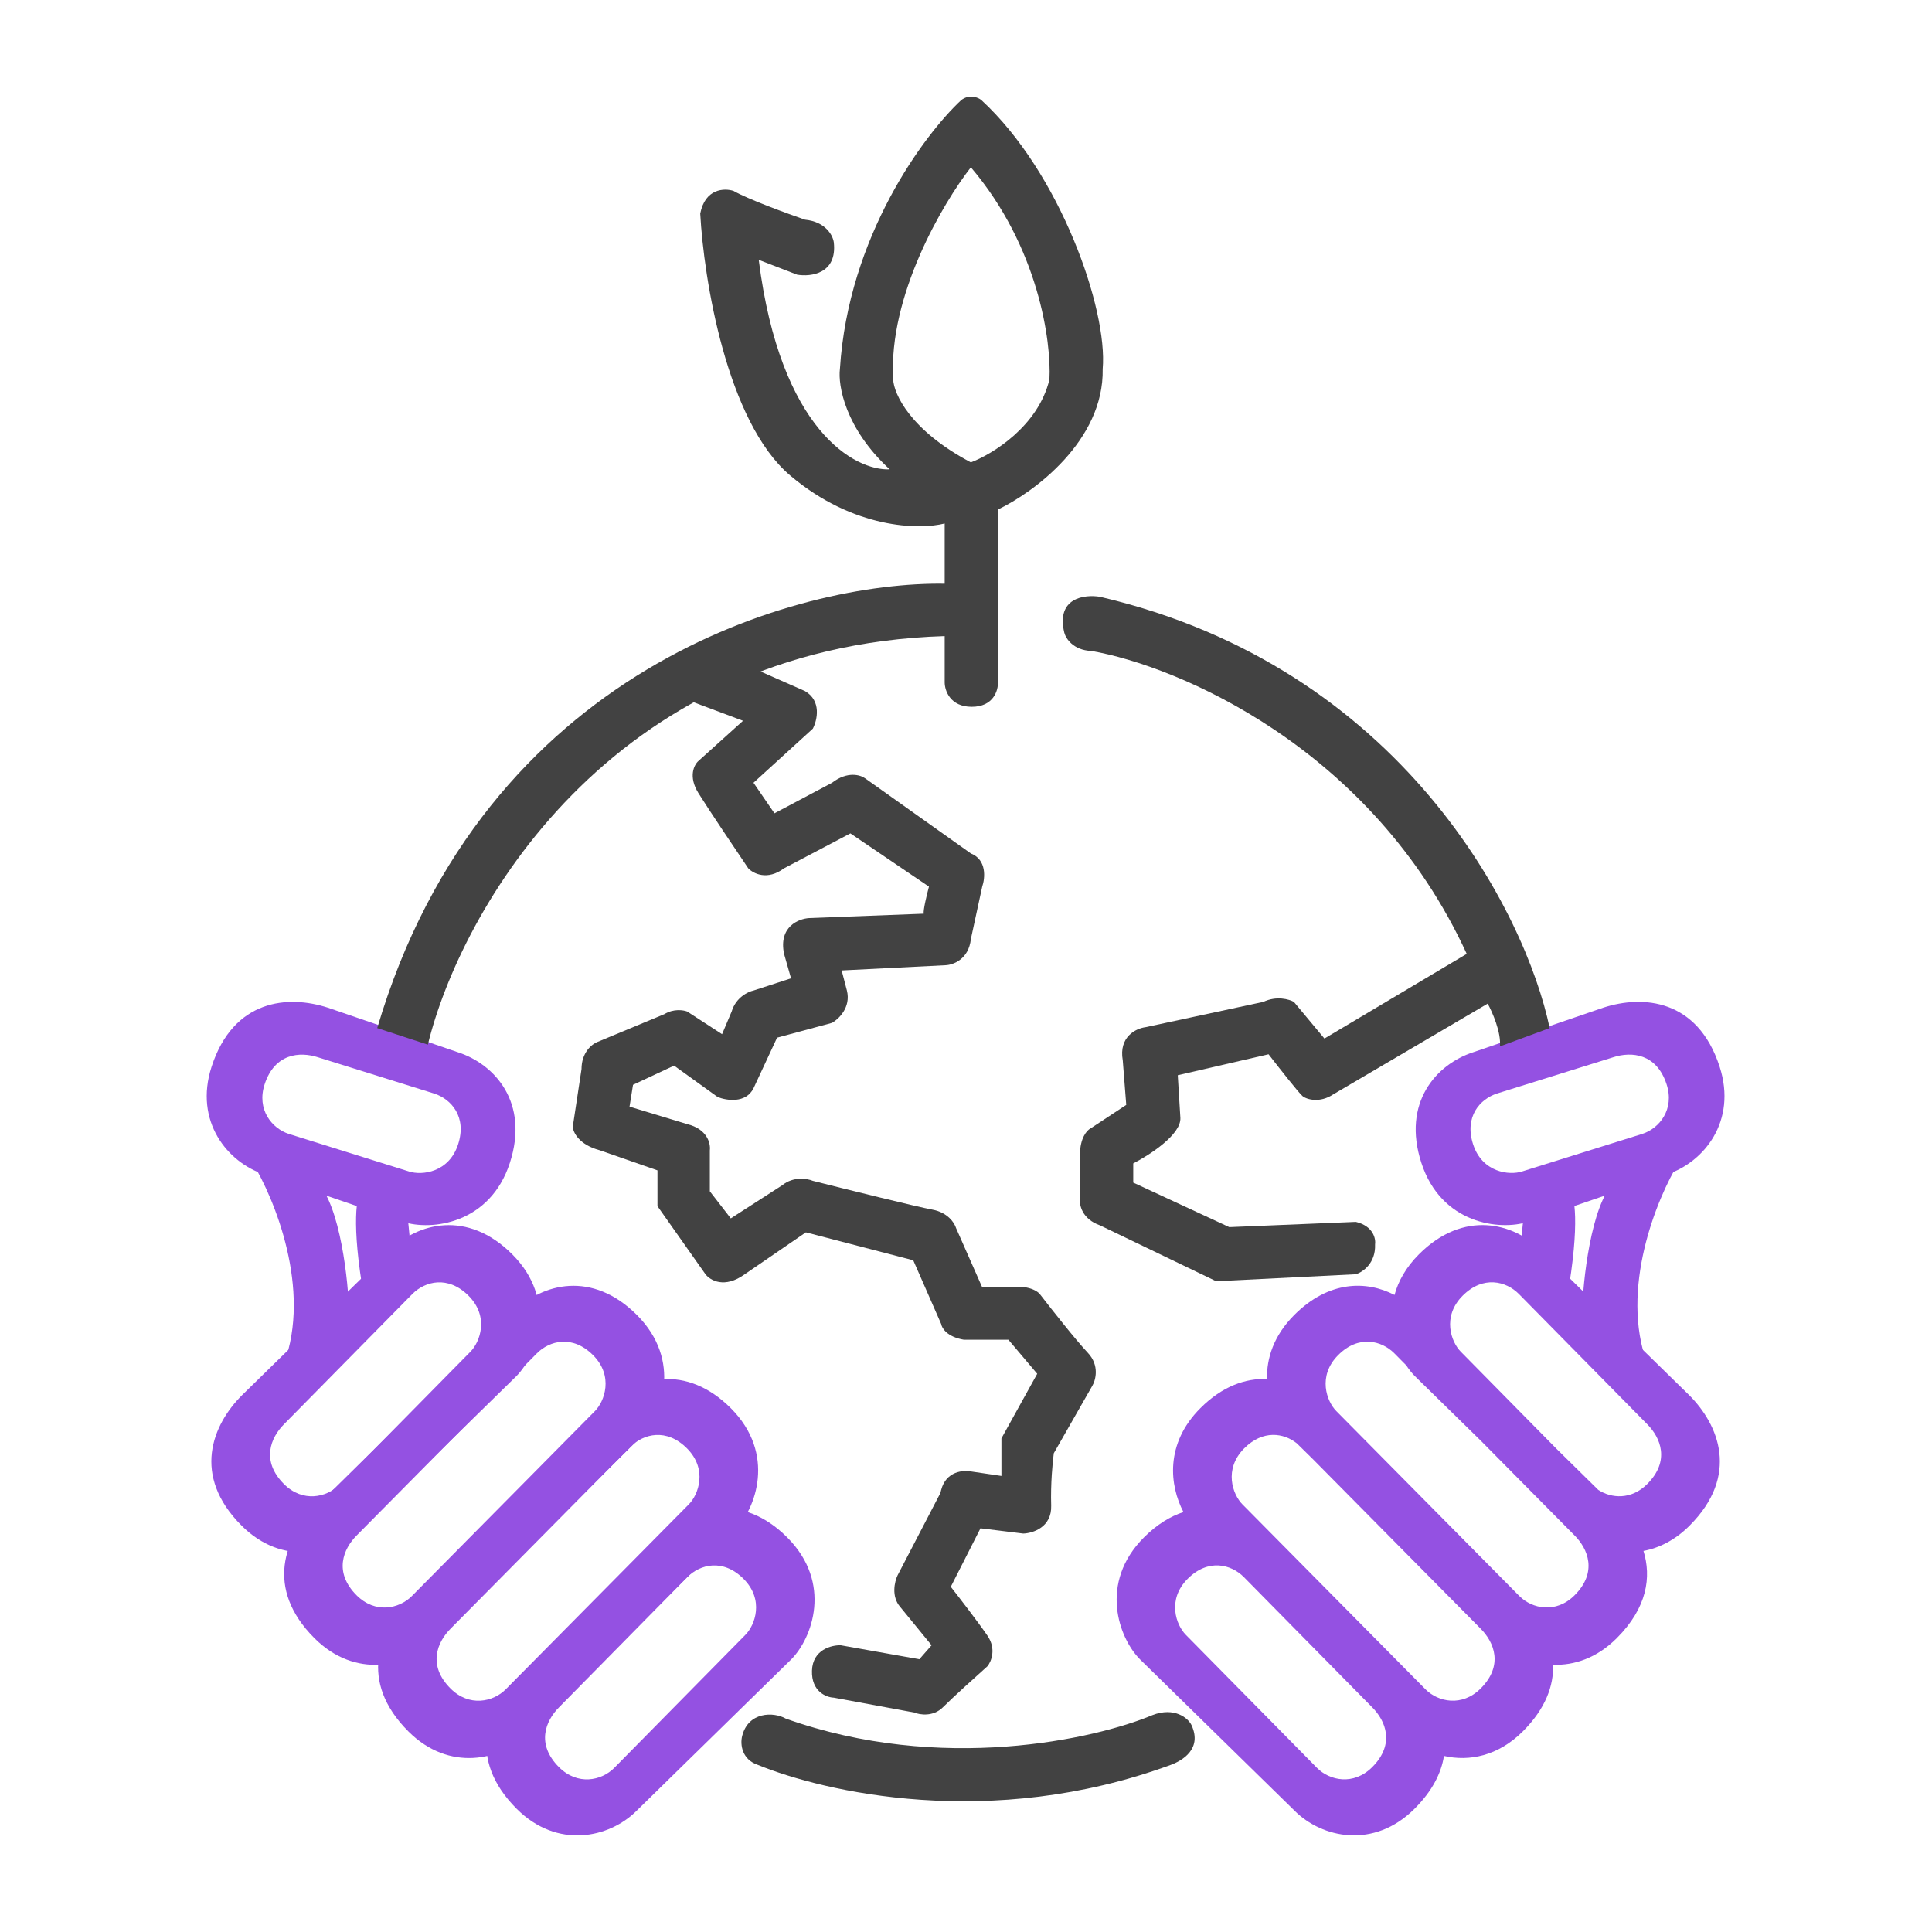 <svg width="175" height="175" viewBox="0 0 175 175" fill="none" xmlns="http://www.w3.org/2000/svg">
<path fill-rule="evenodd" clip-rule="evenodd" d="M21.915 126.384C19.242 129.057 17.335 133.643 21.888 138.195C25.57 141.878 30.276 140.855 32.758 138.373L46.756 124.667C48.666 122.757 50.522 117.739 46.395 113.612C42.344 109.561 37.822 110.768 35.34 113.25L21.915 126.384ZM25.734 128.999C24.506 130.227 23.631 132.334 25.722 134.425C27.414 136.117 29.575 135.647 30.716 134.506L42.606 122.444C43.483 121.567 44.336 119.262 42.44 117.366C40.579 115.505 38.502 116.06 37.361 117.2L25.734 128.999Z" fill="#9451E2"/>
<path fill-rule="evenodd" clip-rule="evenodd" d="M29.7 91.276C26.103 90.11 21.152 90.497 19.166 96.621C17.56 101.575 20.61 105.302 23.95 106.385L36.503 110.672C39.072 111.505 44.385 110.877 46.185 105.325C47.952 99.875 44.822 96.397 41.482 95.314L29.7 91.276ZM28.805 95.769C27.153 95.234 24.879 95.411 23.967 98.225C23.229 100.501 24.63 102.212 26.164 102.71L37.047 106.111C38.227 106.493 40.668 106.205 41.495 103.654C42.306 101.151 40.868 99.553 39.334 99.055L28.805 95.769Z" fill="#9451E2"/>
<path d="M25.708 123.567C28.238 116.798 24.864 108.569 22.861 105.3L27.843 106.645C30.31 107.087 31.349 114.157 31.559 117.636L25.708 123.567Z" fill="#9451E2"/>
<path d="M32.983 117.557C31.779 110.725 32.324 108.173 32.745 107.752L36.858 109.491L37.174 112.733L34.09 116.924C33.853 117.241 33.247 119.06 32.983 117.557Z" fill="#9451E2"/>
<path fill-rule="evenodd" clip-rule="evenodd" d="M28.511 136.577C25.837 139.25 23.931 143.836 28.484 148.388C32.166 152.071 36.872 151.048 39.354 148.566L58.049 130.163C59.959 128.253 61.815 123.235 57.687 119.108C53.636 115.057 49.115 116.264 46.633 118.747L28.511 136.577ZM32.313 139.075C31.085 140.303 30.209 142.409 32.3 144.501C33.992 146.192 36.154 145.723 37.294 144.582L53.881 127.823C54.758 126.946 55.611 124.641 53.715 122.745C51.854 120.884 49.777 121.439 48.636 122.579L32.313 139.075Z" fill="#9451E2"/>
<path fill-rule="evenodd" clip-rule="evenodd" d="M37.018 145.02C34.345 147.694 32.438 152.279 36.991 156.832C40.674 160.515 45.379 159.492 47.862 157.01L66.556 138.607C68.466 136.697 70.322 131.679 66.195 127.552C62.144 123.501 57.623 124.708 55.14 127.19L37.018 145.02ZM40.82 147.518C39.592 148.746 38.716 150.853 40.808 152.944C42.499 154.636 44.661 154.166 45.801 153.026L62.388 136.267C63.266 135.39 64.118 133.085 62.222 131.189C60.361 129.328 58.284 129.882 57.144 131.023L40.82 147.518Z" fill="#9451E2"/>
<path fill-rule="evenodd" clip-rule="evenodd" d="M46.824 152.027C44.15 154.7 42.244 159.286 46.797 163.839C50.479 167.521 55.185 166.498 57.667 164.016L71.665 150.31C73.575 148.4 75.431 143.382 71.303 139.255C67.253 135.204 62.731 136.411 60.249 138.894L46.824 152.027ZM50.643 154.642C49.415 155.87 48.539 157.977 50.631 160.068C52.322 161.76 54.484 161.29 55.624 160.15L67.514 148.087C68.392 147.21 69.244 144.905 67.348 143.009C65.487 141.148 63.41 141.703 62.27 142.843L50.643 154.642Z" fill="#9451E2"/>
<path d="M149.22 123.564C146.69 116.795 150.064 108.565 152.067 105.297L147.085 106.641C144.618 107.084 143.579 114.153 143.369 117.633L149.22 123.564Z" fill="#9451E2"/>
<path d="M141.945 117.554C143.149 110.722 142.604 108.17 142.182 107.748L138.07 109.488L137.754 112.73L140.838 116.921C141.075 117.237 141.681 119.056 141.945 117.554Z" fill="#9451E2"/>
<path fill-rule="evenodd" clip-rule="evenodd" d="M145.228 91.273C148.825 90.107 153.776 90.493 155.762 96.618C157.368 101.572 154.318 105.298 150.979 106.381L138.425 110.668C135.856 111.501 130.543 110.874 128.743 105.321C126.976 99.872 130.106 96.393 133.446 95.31L145.228 91.273ZM146.123 95.766C147.775 95.231 150.049 95.408 150.961 98.221C151.699 100.497 150.298 102.209 148.764 102.706L137.881 106.107C136.701 106.49 134.26 106.202 133.433 103.651C132.621 101.148 134.059 99.55 135.594 99.052L146.123 95.766ZM153.013 126.38C155.686 129.054 157.593 133.639 153.04 138.192C151.729 139.503 150.289 140.218 148.865 140.482C149.593 142.838 149.212 145.617 146.445 148.385C144.64 150.19 142.59 150.864 140.676 150.791C140.739 152.689 140.003 154.762 137.937 156.829C135.691 159.075 133.065 159.571 130.794 159.052C130.553 160.593 129.751 162.216 128.131 163.835C124.449 167.518 119.743 166.495 117.261 164.013L103.263 150.307C101.353 148.397 99.497 143.379 103.624 139.252C104.796 138.081 106.006 137.349 107.196 136.96C105.938 134.556 105.502 130.78 108.733 127.549C110.729 125.552 112.84 124.833 114.765 124.914C114.724 123.044 115.363 120.982 117.241 119.105C120.371 115.975 123.782 115.984 126.316 117.295C126.654 116.056 127.346 114.796 128.533 113.609C132.584 109.558 137.106 110.765 139.588 113.247L153.013 126.38ZM134.108 147.515L118.969 132.216L117.461 130.732C116.279 129.8 114.402 129.489 112.706 131.185C110.81 133.081 111.662 135.386 112.54 136.264L129.127 153.023C130.267 154.163 132.429 154.633 134.12 152.941C136.212 150.85 135.336 148.743 134.108 147.515ZM134.164 130.531L128.172 124.663C127.901 124.393 127.631 124.059 127.379 123.674L126.292 122.576C125.151 121.435 123.074 120.881 121.214 122.742C119.318 124.638 120.17 126.943 121.047 127.82L137.634 144.579C138.775 145.719 140.936 146.189 142.628 144.497C144.719 142.406 143.844 140.299 142.616 139.071L134.164 130.531ZM140.969 131.213L132.322 122.441C131.445 121.564 130.593 119.259 132.488 117.363C134.349 115.502 136.426 116.056 137.567 117.197L149.194 128.996C150.422 130.224 151.298 132.33 149.206 134.422C147.761 135.866 145.974 135.735 144.773 134.955L140.969 131.213ZM124.297 160.065C126.389 157.973 125.513 155.867 124.285 154.639L112.658 142.84C111.518 141.7 109.441 141.145 107.58 143.006C105.684 144.902 106.536 147.207 107.414 148.084L119.304 160.146C120.444 161.287 122.606 161.757 124.297 160.065Z" fill="#9451E2"/>
<path d="M106.049 159.863C89.681 165.872 74.577 162.288 68.646 159.863C67.223 159.388 67.025 158.044 67.223 157.253C67.776 155.039 70.07 155.039 71.177 155.672C85.221 160.669 99.17 157.543 104.389 155.355C106.35 154.596 107.631 155.593 107.947 156.304C108.896 158.439 107.077 159.485 106.049 159.863Z" fill="#424242"/>
<path fill-rule="evenodd" clip-rule="evenodd" d="M38.755 94.625C41.655 82.684 55.077 58.566 85.569 57.617V61.808C85.569 62.546 86.059 64.022 88.02 64.022C89.981 64.022 90.418 62.546 90.392 61.808V46.151C93.608 44.622 100.008 39.936 99.881 33.42C100.356 28.043 96.038 15.643 88.89 9.064C88.6 8.827 87.83 8.495 87.071 9.064C83.723 12.175 76.838 21.4 76.079 33.42C75.895 34.896 76.538 38.781 80.587 42.514C77.45 42.645 70.686 39.034 68.725 23.535L72.205 24.88C73.444 25.091 75.842 24.801 75.526 21.954C75.447 21.348 74.814 20.088 72.916 19.898C71.308 19.344 67.76 18.047 66.432 17.288C65.615 17.025 63.87 17.067 63.427 19.344C63.743 25.222 65.815 38.196 71.572 43.067C77.329 47.938 83.302 47.996 85.569 47.416V52.873C72.468 52.662 43.848 60.416 34.169 93.123L38.755 94.625ZM87.941 15.153C85.41 18.395 80.46 26.777 80.903 34.369C80.956 35.66 82.437 38.971 87.941 41.881C89.891 41.143 94.046 38.607 95.058 34.369C95.242 30.969 94.077 22.365 87.941 15.153Z" fill="#424242"/>
<path d="M67.302 65.288L62.241 63.39L68.251 60.543L72.916 62.599C74.435 63.485 74.023 65.235 73.628 65.999L68.251 70.902L70.149 73.67L75.368 70.902C76.76 69.827 77.951 70.19 78.373 70.507L87.941 77.307C89.396 77.877 89.232 79.548 88.969 80.312L87.941 85.057C87.751 86.891 86.333 87.403 85.648 87.429L76.238 87.903L76.712 89.722C77.092 91.24 75.974 92.305 75.368 92.648L70.386 93.992L68.251 98.579C67.555 99.971 65.799 99.686 65.009 99.37L61.055 96.523L57.338 98.262L57.022 100.239L62.241 101.821C64.076 102.264 64.376 103.587 64.297 104.193V107.91L66.195 110.361L70.86 107.356C71.873 106.534 73.127 106.75 73.628 106.961C76.659 107.725 83.07 109.317 84.462 109.57C85.853 109.823 86.465 110.783 86.597 111.231L88.969 116.608H91.341C93.176 116.355 94.056 116.977 94.267 117.32C95.242 118.585 97.462 121.4 98.537 122.539C99.612 123.677 99.249 125.017 98.932 125.544L95.453 131.633C95.348 132.397 95.153 134.416 95.216 136.377C95.279 138.338 93.555 138.881 92.685 138.908L88.811 138.433L86.122 143.731C86.886 144.706 88.621 146.958 89.443 148.159C90.266 149.361 89.786 150.505 89.443 150.927C88.468 151.797 86.296 153.758 85.41 154.644C84.525 155.529 83.302 155.329 82.801 155.118L75.526 153.774C74.841 153.748 73.486 153.22 73.549 151.323C73.612 149.425 75.315 149.003 76.159 149.029L83.275 150.295L84.382 149.029L81.536 145.55C80.713 144.601 81.035 143.257 81.298 142.703L85.178 135.242C85.2 135.156 85.225 135.06 85.252 134.954C85.695 133.246 87.282 133.135 88.02 133.293L90.709 133.689V130.288L93.951 124.437L91.341 121.353H87.308C85.79 121.1 85.305 120.298 85.252 119.929L82.722 114.157L72.995 111.626L67.46 115.422C65.626 116.75 64.323 115.975 63.902 115.422L59.553 109.254V106.012L54.333 104.193C52.436 103.687 51.908 102.559 51.882 102.058L52.673 96.839C52.673 95.321 53.622 94.572 54.096 94.388L60.185 91.857C61.008 91.351 61.898 91.488 62.241 91.62L65.404 93.676L66.274 91.62C66.653 90.355 67.75 89.828 68.251 89.722L71.651 88.615L71.019 86.401C70.512 83.934 72.337 83.212 73.312 83.159L83.671 82.763C83.608 82.447 83.961 80.997 84.145 80.312L77.028 75.489L71.019 78.651C69.5 79.79 68.225 79.126 67.776 78.651C66.669 77.017 64.218 73.369 63.269 71.851C62.32 70.333 62.874 69.268 63.269 68.925L67.302 65.288Z" fill="#424242"/>
<path d="M96.402 57.301C95.643 54.138 98.247 53.822 99.644 54.059C127.036 60.448 138.207 82.763 140.368 93.123L135.861 94.783C135.988 93.518 135.176 91.673 134.754 90.908L120.757 99.132C119.571 99.923 118.385 99.607 117.99 99.29C117.674 99.037 115.802 96.654 114.906 95.495L106.682 97.393L106.919 101.267C106.982 102.786 104.099 104.641 102.649 105.379V107.119L111.347 111.152L122.813 110.677C124.395 111.057 124.632 112.206 124.553 112.733C124.616 114.441 123.42 115.237 122.813 115.422L110.161 116.055L99.644 110.994C97.999 110.424 97.746 109.122 97.825 108.542V104.589C97.825 103.07 98.458 102.374 98.774 102.216L102.016 100.081L101.7 96.048C101.321 93.897 102.913 93.149 103.756 93.043L114.431 90.75C115.633 90.181 116.777 90.513 117.199 90.75L119.967 94.071L132.856 86.401C124.253 67.676 106.603 60.306 98.853 58.962C97.209 58.898 96.534 57.828 96.402 57.301Z" fill="#424242"/>
</svg>
